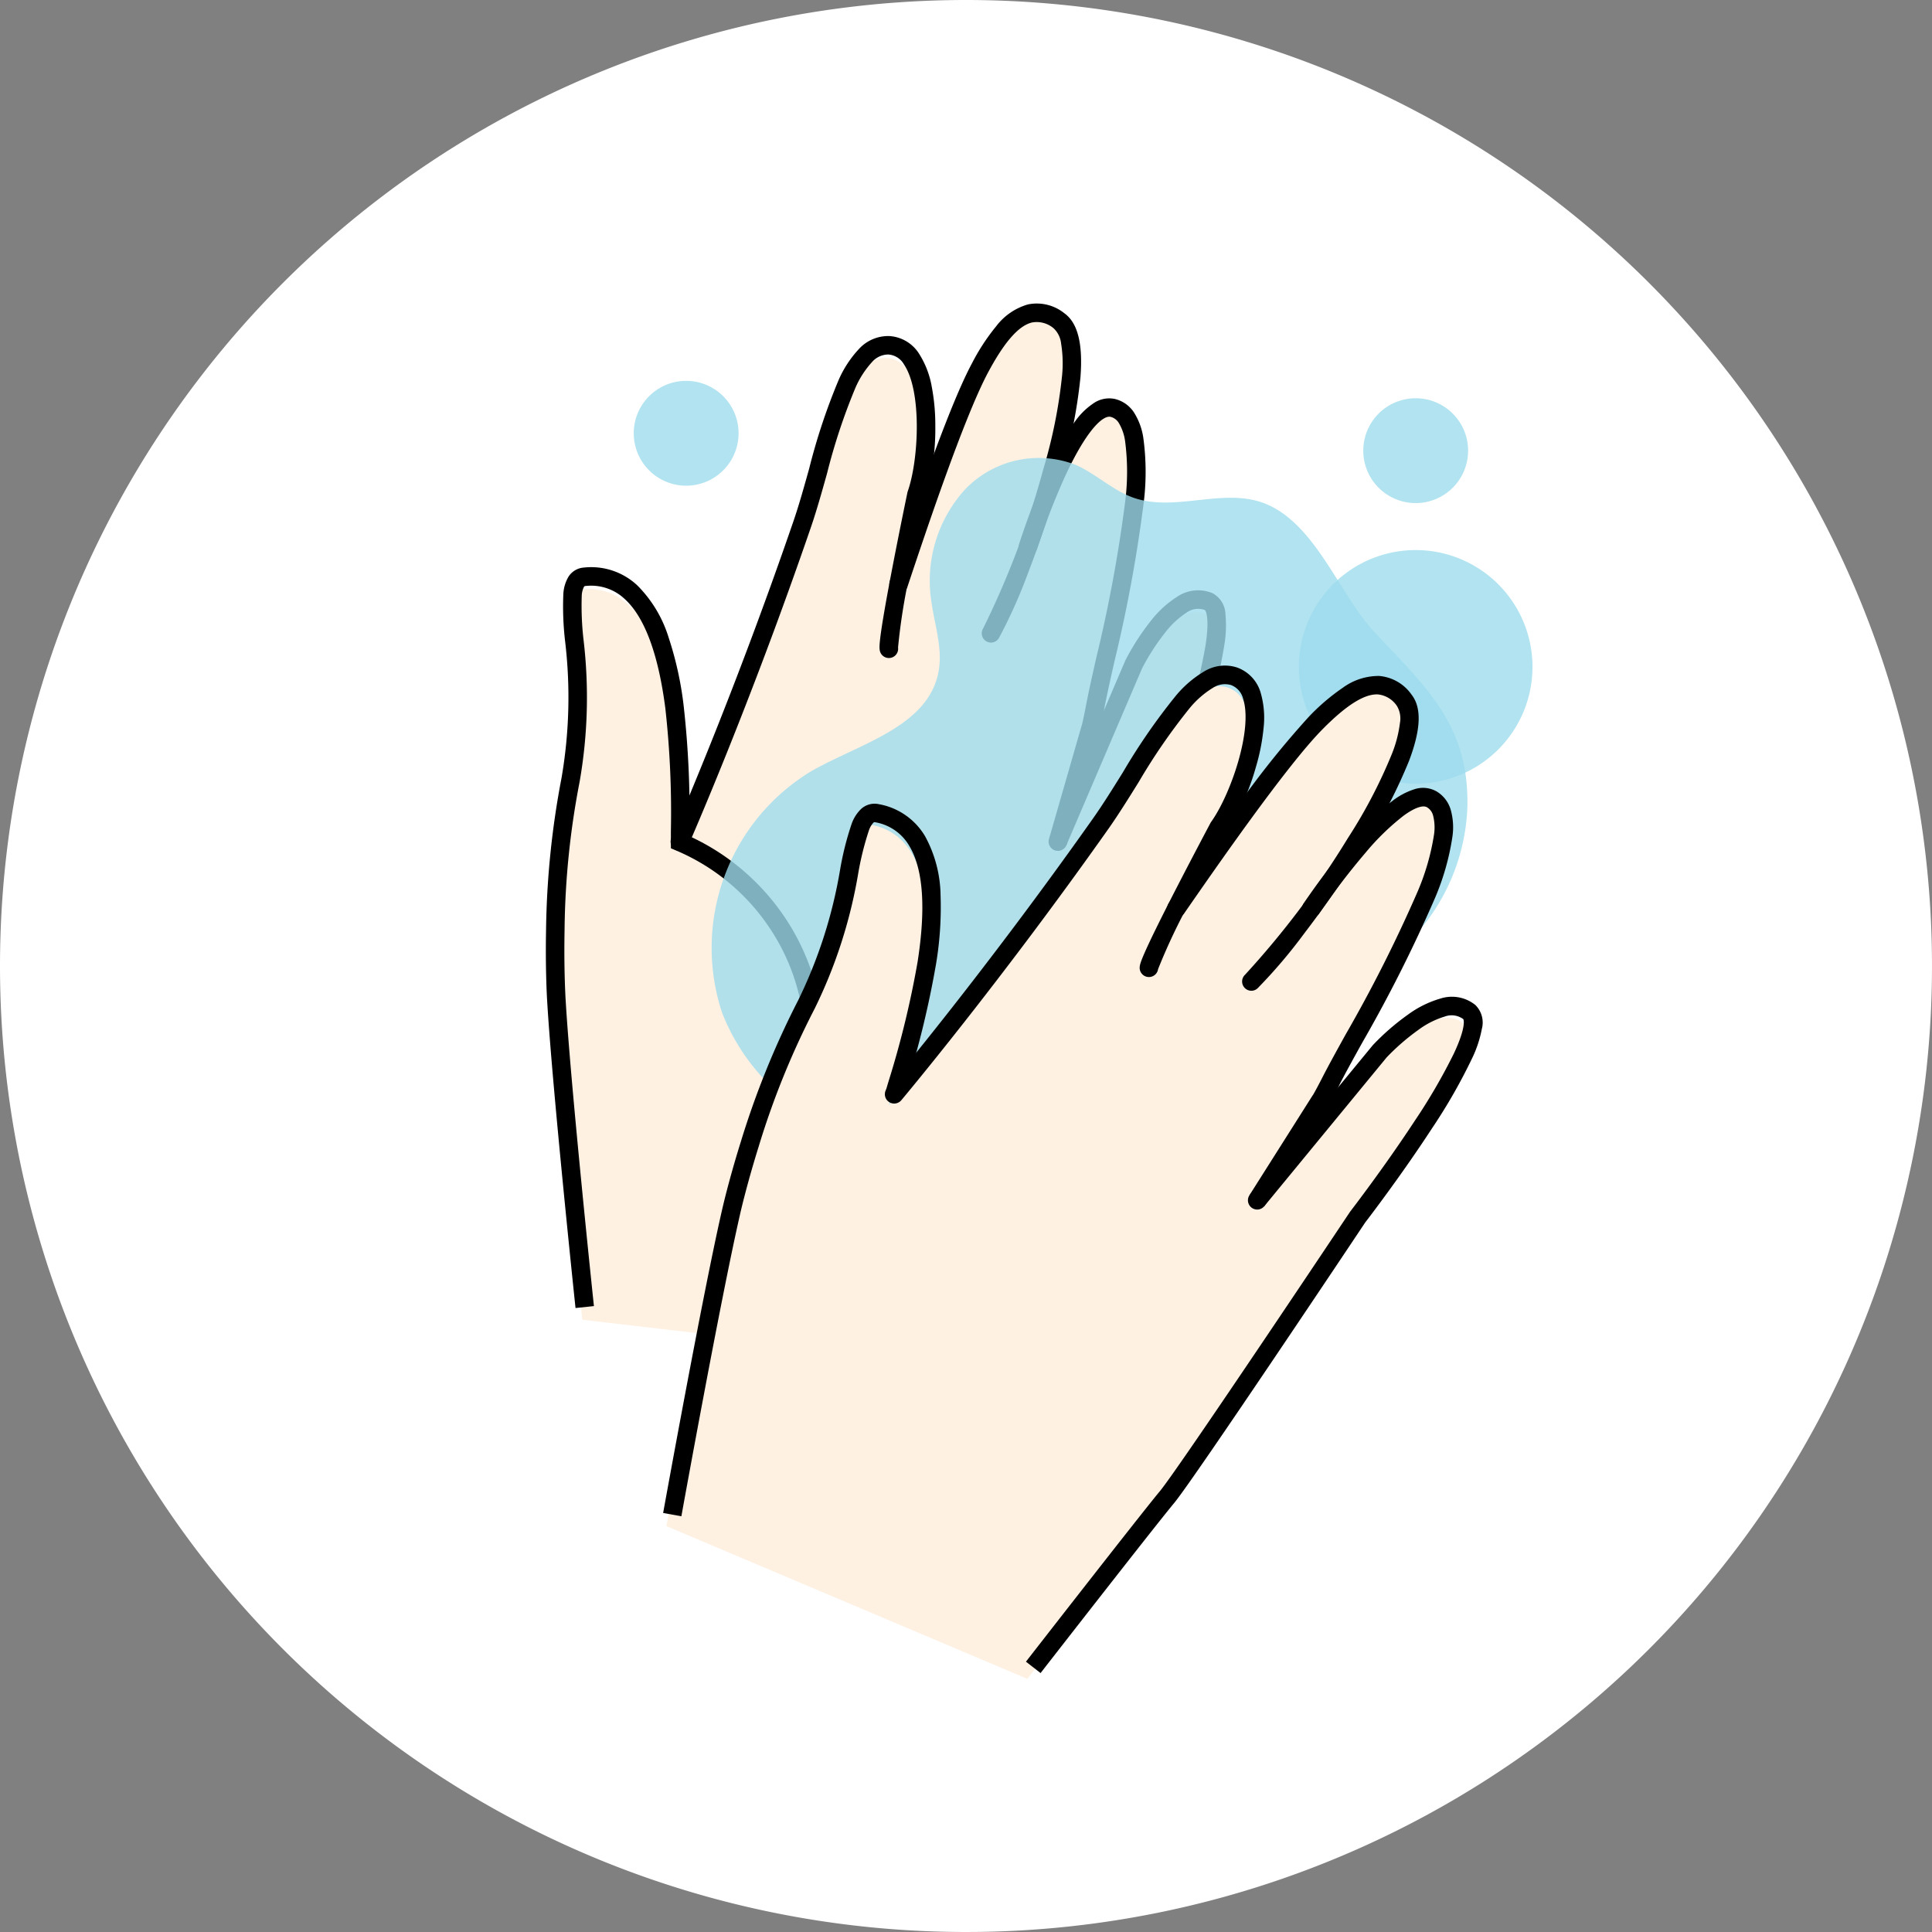 <svg xmlns="http://www.w3.org/2000/svg" xmlns:xlink="http://www.w3.org/1999/xlink" width="155" height="155" viewBox="0 0 155 155">
  <rect x="0" y="0" width="155" height="155" fill="#808080" stroke="none"/>
  <defs>
    <clipPath id="clip-path">
      <rect id="Rectangle_20627" data-name="Rectangle 20627" width="81.416" height="115.316" fill="none"/>
    </clipPath>
    <clipPath id="clip-path-3">
      <rect id="Rectangle_20624" data-name="Rectangle 20624" width="18.739" height="18.74" fill="none"/>
    </clipPath>
    <clipPath id="clip-path-4">
      <rect id="Rectangle_20624-2" data-name="Rectangle 20624" width="8.41" height="8.411" fill="none"/>
    </clipPath>
    <clipPath id="clip-path-6">
      <rect id="Rectangle_20625" data-name="Rectangle 20625" width="60.667" height="57.989" fill="none"/>
    </clipPath>
  </defs>
  <g id="Group_110212" data-name="Group 110212" transform="translate(-418 -4185)">
    <path id="Path_82240" data-name="Path 82240" d="M77.5,0A77.5,77.5,0,1,1,0,77.5,77.5,77.5,0,0,1,77.5,0Z" transform="translate(418 4185)" fill="#fff"/>
    <g id="Group_110200" data-name="Group 110200" transform="translate(459.531 4209.342)">
      <g id="Group_110208" data-name="Group 110208" clip-path="url(#clip-path)">
        <g id="Group_110207" data-name="Group 110207">
          <g id="Group_110206" data-name="Group 110206" clip-path="url(#clip-path)">
            <path id="Path_82227" data-name="Path 82227" d="M54.13,44.483s-7.425,23.656-8.39,25.854-6.465,16.092-6.465,16.092L8.056,82.786S6.2,65.248,5.789,58.234A76.057,76.057,0,0,1,6.922,40.493c1.752-8.45-1.336-16.078,1.134-16.3,8.138-.718,7.663,16.048,7.658,21.191-.015.035-.025.054-.025.054l.025-.03v-.025c.371-.851,5.014-11.5,9.8-25.433,1.866-5.445,3.272-14.5,6.94-14.325,3.638.168,3.376,8.662,2.218,11.964,0,0-.782,3.762-1.421,7.148C34.6,20.718,37.781,11.155,39.77,7.437,41.508,4.2,44.924.477,46.583,3.725c1.114,2.183-.461,8.41-2.05,14.226,1.2-3.287,3.509-8.288,6.038-7.694,4.5,1.049-.45,18.584-1.529,24.212-.213,1.109-.366,1.807-.411,1.9l-2.614,9.078L52.1,31.232s3.128-6.311,6.019-5.044c2.713,1.193-3.99,18.3-3.99,18.3" transform="translate(-2.87 -1.249)" fill="#fef1e2"/>
            <path id="Path_82228" data-name="Path 82228" d="M25.922,89.172V89.2l-.025.03s.01-.02.025-.054" transform="translate(-13.078 -45.032)" fill="#fef1e2"/>
            <path id="Path_82229" data-name="Path 82229" d="M82.127,36.885s.366-1.381,1.01-3.143" transform="translate(-41.474 -17.04)" fill="#fef1e2"/>
            <path id="Path_82230" data-name="Path 82230" d="M6.95,102.192c-.019-.175-1.863-17.627-2.272-24.58-.008-.124-.156-2.411-.092-5.761a68.933,68.933,0,0,1,1.24-12.179,38.048,38.048,0,0,0,.287-10.987,23.952,23.952,0,0,1-.141-3.768,3.06,3.06,0,0,1,.395-1.366,1.591,1.591,0,0,1,1.251-.765,5.406,5.406,0,0,1,4.3,1.441,10.152,10.152,0,0,1,2.507,4.188,27.571,27.571,0,0,1,1.2,5.456,76.668,76.668,0,0,1,.46,10.064c0,.137,0,.27,0,.4a18.369,18.369,0,0,1,4.276,2.726,18.521,18.521,0,0,1,3.6,4.125,18.174,18.174,0,0,1,2.225,5,17.642,17.642,0,0,1,.607,5.545l-1.483-.074a16.159,16.159,0,0,0-.556-5.079,16.691,16.691,0,0,0-2.044-4.59A17.037,17.037,0,0,0,19.4,68.19a16.877,16.877,0,0,0-4.347-2.69l-.452-.192v-.491c0-.266,0-.569,0-.889a75.393,75.393,0,0,0-.447-9.865c-.562-4.337-1.654-7.279-3.244-8.742a3.926,3.926,0,0,0-3.163-1.055.123.123,0,0,0-.123.074,1.711,1.711,0,0,0-.175.718,23.76,23.76,0,0,0,.142,3.507,39.3,39.3,0,0,1-.313,11.41A65.381,65.381,0,0,0,6.071,71.88c-.063,3.308.087,5.613.089,5.636v.006c.407,6.917,2.248,24.34,2.266,24.515Z" transform="translate(-2.308 -21.594)"/>
            <path id="Path_82231" data-name="Path 82231" d="M25.531,46.594a.743.743,0,0,1-.679-1.042c.048-.109,4.878-11.1,9.8-25.432.429-1.25.83-2.681,1.254-4.2a49.308,49.308,0,0,1,2.342-7.055,8.751,8.751,0,0,1,1.645-2.531,3.182,3.182,0,0,1,2.439-1.043,3.038,3.038,0,0,1,2.411,1.451,7.247,7.247,0,0,1,1,2.633,16.422,16.422,0,0,1,.282,3.147,18.869,18.869,0,0,1-.794,5.673c-.078.376-.614,2.962-1.133,5.647a48.468,48.468,0,0,0-1.062,6.434.742.742,0,0,1-1.471.206c-.037-.25-.113-.769,1.056-6.824.567-2.937,1.16-5.785,1.166-5.813l.01-.048.016-.046c.884-2.519,1.154-8.025-.3-10.18a1.572,1.572,0,0,0-1.25-.8,1.744,1.744,0,0,0-1.32.611,7.457,7.457,0,0,0-1.347,2.106,48.362,48.362,0,0,0-2.259,6.829c-.43,1.536-.837,2.988-1.28,4.278C31.113,35,26.259,46.041,26.211,46.151A.743.743,0,0,1,25.531,46.594Z" transform="translate(-12.518 -2.672)"/>
            <path id="Path_82232" data-name="Path 82232" d="M68.4,27.211a.743.743,0,0,1-.639-1.119,70.083,70.083,0,0,0,4.838-12.8,40.618,40.618,0,0,0,1.5-7.463,9.935,9.935,0,0,0-.074-2.611A1.956,1.956,0,0,0,73.431,2,2.091,2.091,0,0,0,71.7,1.527c-1.065.244-2.219,1.551-3.529,4-1.942,3.624-5.086,13.047-6.428,17.071l-.051.154a.742.742,0,1,1-1.409-.47l.051-.154c1.354-4.06,4.526-13.567,6.528-17.3a16.8,16.8,0,0,1,1.967-3.011A4.869,4.869,0,0,1,71.373.079,3.528,3.528,0,0,1,74.3.8c1.069.776,1.486,2.458,1.276,5.142a42.041,42.041,0,0,1-1.551,7.749c-.708,2.519-1.645,5.322-2.637,7.894a41.332,41.332,0,0,1-2.35,5.257A.742.742,0,0,1,68.4,27.211Z" transform="translate(-30.426 0.001)"/>
            <path id="Path_82233" data-name="Path 82233" d="M84.362,51.686a.743.743,0,0,1-.714-.948l2.613-9.077a.74.74,0,0,1,.025-.073c.03-.1.143-.571.371-1.761.181-.945.463-2.2.789-3.645a114.468,114.468,0,0,0,2.3-12.4,18.956,18.956,0,0,0,.005-5,3.853,3.853,0,0,0-.491-1.409,1.079,1.079,0,0,0-.668-.508c-.611-.143-1.946,1.048-3.7,4.876a56.851,56.851,0,0,0-2.212,5.741.742.742,0,0,1-1.417-.446,57.357,57.357,0,0,1,2.278-5.914,21.034,21.034,0,0,1,2.277-4A5.69,5.69,0,0,1,87.188,15.8a2.217,2.217,0,0,1,1.743-.371,2.542,2.542,0,0,1,1.57,1.137,5.212,5.212,0,0,1,.712,1.96,20.048,20.048,0,0,1,.011,5.411,115.57,115.57,0,0,1-2.329,12.573c-.323,1.437-.6,2.678-.779,3.6a18.165,18.165,0,0,1-.438,2l-2.6,9.043A.743.743,0,0,1,84.362,51.686Z" transform="translate(-41.022 -7.764)"/>
            <path id="Path_82234" data-name="Path 82234" d="M73.926,107.919l-1.381-.547c.225-.568,5.517-13.928,6.474-16.116.936-2.139,8.287-25.545,8.362-25.781l.008-.025.009-.024c.016-.041,1.619-4.143,2.918-8.4a46.518,46.518,0,0,0,1.5-6.07c.375-2.408-.02-2.849-.044-2.873a1.574,1.574,0,0,0-1.473.21A6.809,6.809,0,0,0,88.576,49.9a18,18,0,0,0-1.844,2.859L80.657,66.953l-1.365-.584,6.1-14.251a19.219,19.219,0,0,1,2.014-3.132,8.291,8.291,0,0,1,2.134-1.966,3,3,0,0,1,2.835-.293,1.972,1.972,0,0,1,1.045,1.711,9.342,9.342,0,0,1-.087,2.432,44.514,44.514,0,0,1-1.523,6.344c-1.277,4.229-2.882,8.374-3.021,8.731-.4,1.265-7.449,23.711-8.41,25.907C79.433,94.015,73.981,107.78,73.926,107.919Z" transform="translate(-36.636 -23.482)"/>
            <g id="Group_110202" data-name="Group 110202" transform="translate(62.677 19.789)" opacity="0.8">
              <g id="Group_110201" data-name="Group 110201">
                <g id="Group_110200-2" data-name="Group 110200" clip-path="url(#clip-path-3)">
                  <path id="Path_82235" data-name="Path 82235" d="M145.359,49.347a9.37,9.37,0,1,1-9.37-9.37,9.37,9.37,0,0,1,9.37,9.37" transform="translate(-126.62 -39.977)" fill="#9edced"/>
                </g>
              </g>
            </g>
            <g id="Group_110210" data-name="Group 110210" transform="translate(9.313 6.214)" opacity="0.8">
              <g id="Group_110201-2" data-name="Group 110201">
                <g id="Group_110200-3" data-name="Group 110200" clip-path="url(#clip-path-4)">
                  <path id="Path_82235-2" data-name="Path 82235" d="M135.03,44.182a4.205,4.205,0,1,1-4.205-4.205,4.205,4.205,0,0,1,4.205,4.205" transform="translate(-126.62 -39.977)" fill="#9edced"/>
                </g>
              </g>
            </g>
            <g id="Group_110211" data-name="Group 110211" transform="translate(67.841 7.609)" opacity="0.8">
              <g id="Group_110201-3" data-name="Group 110201">
                <g id="Group_110200-4" data-name="Group 110200" clip-path="url(#clip-path-4)">
                  <path id="Path_82235-3" data-name="Path 82235" d="M135.03,44.182a4.205,4.205,0,1,1-4.205-4.205,4.205,4.205,0,0,1,4.205,4.205" transform="translate(-126.62 -39.977)" fill="#9edced"/>
                </g>
              </g>
            </g>
            <g id="Group_110205" data-name="Group 110205" transform="translate(15.53 12.371)" opacity="0.8">
              <g id="Group_110204" data-name="Group 110204">
                <g id="Group_110203" data-name="Group 110203" clip-path="url(#clip-path-6)">
                  <path id="Path_82236" data-name="Path 82236" d="M92.039,52.7c.054-6.351-3.461-9.448-7.4-13.638-2.889-3.074-4.768-8.8-8.888-10.4-3.3-1.279-7.157.72-10.493-.448-1.672-.586-2.99-1.9-4.607-2.623a8.188,8.188,0,0,0-8.917,1.957,10.882,10.882,0,0,0-2.7,8.992c.256,1.883.928,3.77.574,5.637-.838,4.418-6.318,5.753-10.224,7.982a16.57,16.57,0,0,0-7.144,19.361A16.571,16.571,0,0,0,50.079,79.9c2.961-.514,6.067-1.844,8.838-.68,1.531.643,2.671,1.959,4.1,2.811a7.926,7.926,0,0,0,11.034-3.976c.517-1.459.58-3.055,1.156-4.492,1.634-4.074,6.557-5.471,10.137-8.014a16.189,16.189,0,0,0,6.7-12.8c0-.014,0-.028,0-.043" transform="translate(-31.373 -24.993)" fill="#9edced"/>
                </g>
              </g>
            </g>
            <path id="Path_82238" data-name="Path 82238" d="M43.233,138.191l-.009.023-.034.018s.017-.015.044-.041" transform="translate(-21.811 -69.787)" fill="#fef1e2"/>
            <path id="Path_82239" data-name="Path 82239" d="M113.878,111.521s.863-1.139,2.127-2.525" transform="translate(-57.509 -55.043)" fill="#fef1e2"/>
            <g id="Group_110209" data-name="Group 110209" transform="matrix(0.995, -0.105, 0.105, 0.995, 1.274, -1.487)">
              <path id="Path_82237" data-name="Path 82237" d="M57.46,120.676s-15.845,19.07-17.572,20.737S27.8,153.85,27.8,153.85L.3,138.633S5.235,121.7,7.516,115.057A76.058,76.058,0,0,1,15.3,99.073c4.827-7.153,4.863-15.383,7.231-14.646,7.8,2.424,1,17.755-.955,22.511-.027.026-.044.041-.044.041l.034-.018.009-.023c.667-.647,9-8.736,18.718-19.812C44.083,82.8,48.819,74.953,52.147,76.5c3.3,1.536-.163,9.3-2.488,11.911,0,0-2.151,3.184-4.026,6.074,2.772-3.213,9.346-10.853,12.6-13.538,2.834-2.331,7.409-4.484,7.712-.85.2,2.442-3.618,7.607-7.295,12.385C61,89.9,65.038,86.15,67.153,87.66c3.765,2.678-7.467,17.023-10.6,21.821-.618.945-1.025,1.533-1.1,1.6l-5.862,7.408,11.021-10.84s5.289-4.652,7.483-2.383c2.057,2.133-10.633,15.413-10.633,15.413" transform="translate(-0.15 -38.534)" fill="#fef1e2"/>
              <path id="Path_82240-2" data-name="Path 82240" d="M1.426,144.568,0,144.152c.049-.169,4.965-17.016,7.224-23.6.041-.121.772-2.292,2.1-5.364a68.941,68.941,0,0,1,5.769-10.8,38.045,38.045,0,0,0,4.435-10.057,23.949,23.949,0,0,1,1.3-3.54,3.06,3.06,0,0,1,.884-1.114,1.591,1.591,0,0,1,1.448-.233,5.406,5.406,0,0,1,3.43,2.964,10.15,10.15,0,0,1,.73,4.825,27.565,27.565,0,0,1-.956,5.5,76.672,76.672,0,0,1-3.393,9.485c-.123.3-.239.575-.339.817l-1.374-.563c.1-.246.218-.527.341-.824a75.394,75.394,0,0,0,3.329-9.3c1.125-4.225,1.231-7.36.315-9.317a3.925,3.925,0,0,0-2.526-2.176.123.123,0,0,0-.141.022,1.711,1.711,0,0,0-.434.6,23.759,23.759,0,0,0-1.2,3.3,39.292,39.292,0,0,1-4.619,10.438,65.366,65.366,0,0,0-5.63,10.541C9.379,118.8,8.639,121,8.632,121.021l0,.005C6.382,127.58,1.475,144.4,1.426,144.568Z" transform="translate(0 -45.129)"/>
              <path id="Path_82241" data-name="Path 82241" d="M43.572,105.213a.743.743,0,0,1-.515-1.277c.086-.083,8.726-8.42,18.717-19.812.871-.994,1.786-2.166,2.754-3.408a49.3,49.3,0,0,1,4.844-5.638,8.748,8.748,0,0,1,2.482-1.718,3.181,3.181,0,0,1,2.652-.039,3.039,3.039,0,0,1,1.681,2.258,7.247,7.247,0,0,1-.077,2.815,16.42,16.42,0,0,1-.934,3.019,18.866,18.866,0,0,1-2.887,4.947c-.215.319-1.692,2.508-3.191,4.8a48.494,48.494,0,0,0-3.424,5.55.742.742,0,0,1-1.439-.368c.061-.245.188-.755,3.566-5.913,1.639-2.5,3.268-4.912,3.284-4.936l.027-.041.033-.037c1.774-2,4.113-6.987,3.587-9.531a1.573,1.573,0,0,0-.854-1.213,1.743,1.743,0,0,0-1.453.064,7.454,7.454,0,0,0-2.045,1.437,48.357,48.357,0,0,0-4.68,5.461c-.981,1.259-1.908,2.448-2.808,3.474-10.035,11.442-18.717,19.82-18.8,19.9A.74.74,0,0,1,43.572,105.213Z" transform="translate(-21.629 -36.891)"/>
              <path id="Path_82242" data-name="Path 82242" d="M97.576,101.363a.743.743,0,0,1-.45-1.333,70.089,70.089,0,0,0,9.334-10.008,40.617,40.617,0,0,0,4.22-6.336,9.933,9.933,0,0,0,.922-2.443,1.956,1.956,0,0,0-.089-1.348,2.091,2.091,0,0,0-1.416-1.1c-1.078-.178-2.642.593-4.783,2.359-3.17,2.615-9.654,10.14-12.422,13.353l-.108.126a.742.742,0,1,1-1.125-.969l.108-.126c1.4-1.623,3.738-4.338,6.118-6.965a73.376,73.376,0,0,1,6.484-6.564,16.814,16.814,0,0,1,2.963-2.039,4.869,4.869,0,0,1,3.006-.639,3.528,3.528,0,0,1,2.437,1.782c.694,1.124.442,2.838-.77,5.241a42.04,42.04,0,0,1-4.375,6.581c-1.611,2.062-3.541,4.3-5.436,6.3a41.339,41.339,0,0,1-4.169,3.972A.739.739,0,0,1,97.576,101.363Z" transform="translate(-46.197 -39.029)"/>
              <path id="Path_82243" data-name="Path 82243" d="M100.254,128.379a.743.743,0,0,1-.582-1.2l5.862-7.407a.743.743,0,0,1,.052-.059c.074-.091.367-.5,1.011-1.488.526-.8,1.26-1.855,2.111-3.071a114.477,114.477,0,0,0,6.834-10.6,18.961,18.961,0,0,0,1.9-4.621,3.854,3.854,0,0,0,.08-1.49,1.079,1.079,0,0,0-.425-.723c-.313-.223-1.011-.051-1.916.471a19.573,19.573,0,0,0-3.348,2.629A56.919,56.919,0,0,0,107.6,105.3a.742.742,0,0,1-1.141-.95,57.356,57.356,0,0,1,4.351-4.607,21.036,21.036,0,0,1,3.625-2.837,5.691,5.691,0,0,1,1.77-.714,2.217,2.217,0,0,1,1.754.318,2.542,2.542,0,0,1,1.022,1.648,5.213,5.213,0,0,1-.086,2.084,20.054,20.054,0,0,1-2.044,5.012A115.582,115.582,0,0,1,109.925,116c-.843,1.206-1.572,2.247-2.084,3.031a17.964,17.964,0,0,1-1.166,1.687l-5.838,7.377A.741.741,0,0,1,100.254,128.379Z" transform="translate(-50.254 -48.549)"/>
              <path id="Path_82244" data-name="Path 82244" d="M56.99,180.767l-1.07-1.03c.423-.44,10.389-10.793,12.1-12.454,1.677-1.624,17.36-20.49,17.518-20.68l.016-.02.018-.019c.03-.032,3.07-3.219,5.886-6.664a46.539,46.539,0,0,0,3.695-5.045c1.261-2.085,1.064-2.644,1.05-2.676a1.579,1.579,0,0,0-1.45-.364,6.859,6.859,0,0,0-2.218.84,17.929,17.929,0,0,0-2.773,1.936L78.762,145.418,77.72,144.36l11.052-10.87a19.22,19.22,0,0,1,3.051-2.134,8.291,8.291,0,0,1,2.72-1.009,3,3,0,0,1,2.734.8,1.972,1.972,0,0,1,.318,1.979,9.343,9.343,0,0,1-1,2.217,44.523,44.523,0,0,1-3.816,5.292c-2.786,3.428-5.844,6.655-6.108,6.932-.849,1.022-15.889,19.112-17.611,20.779C67.361,169.993,57.094,180.659,56.99,180.767Z" transform="translate(-28.24 -65.803)"/>
            </g>
          </g>
        </g>
      </g>
    </g>
  </g>
</svg>
